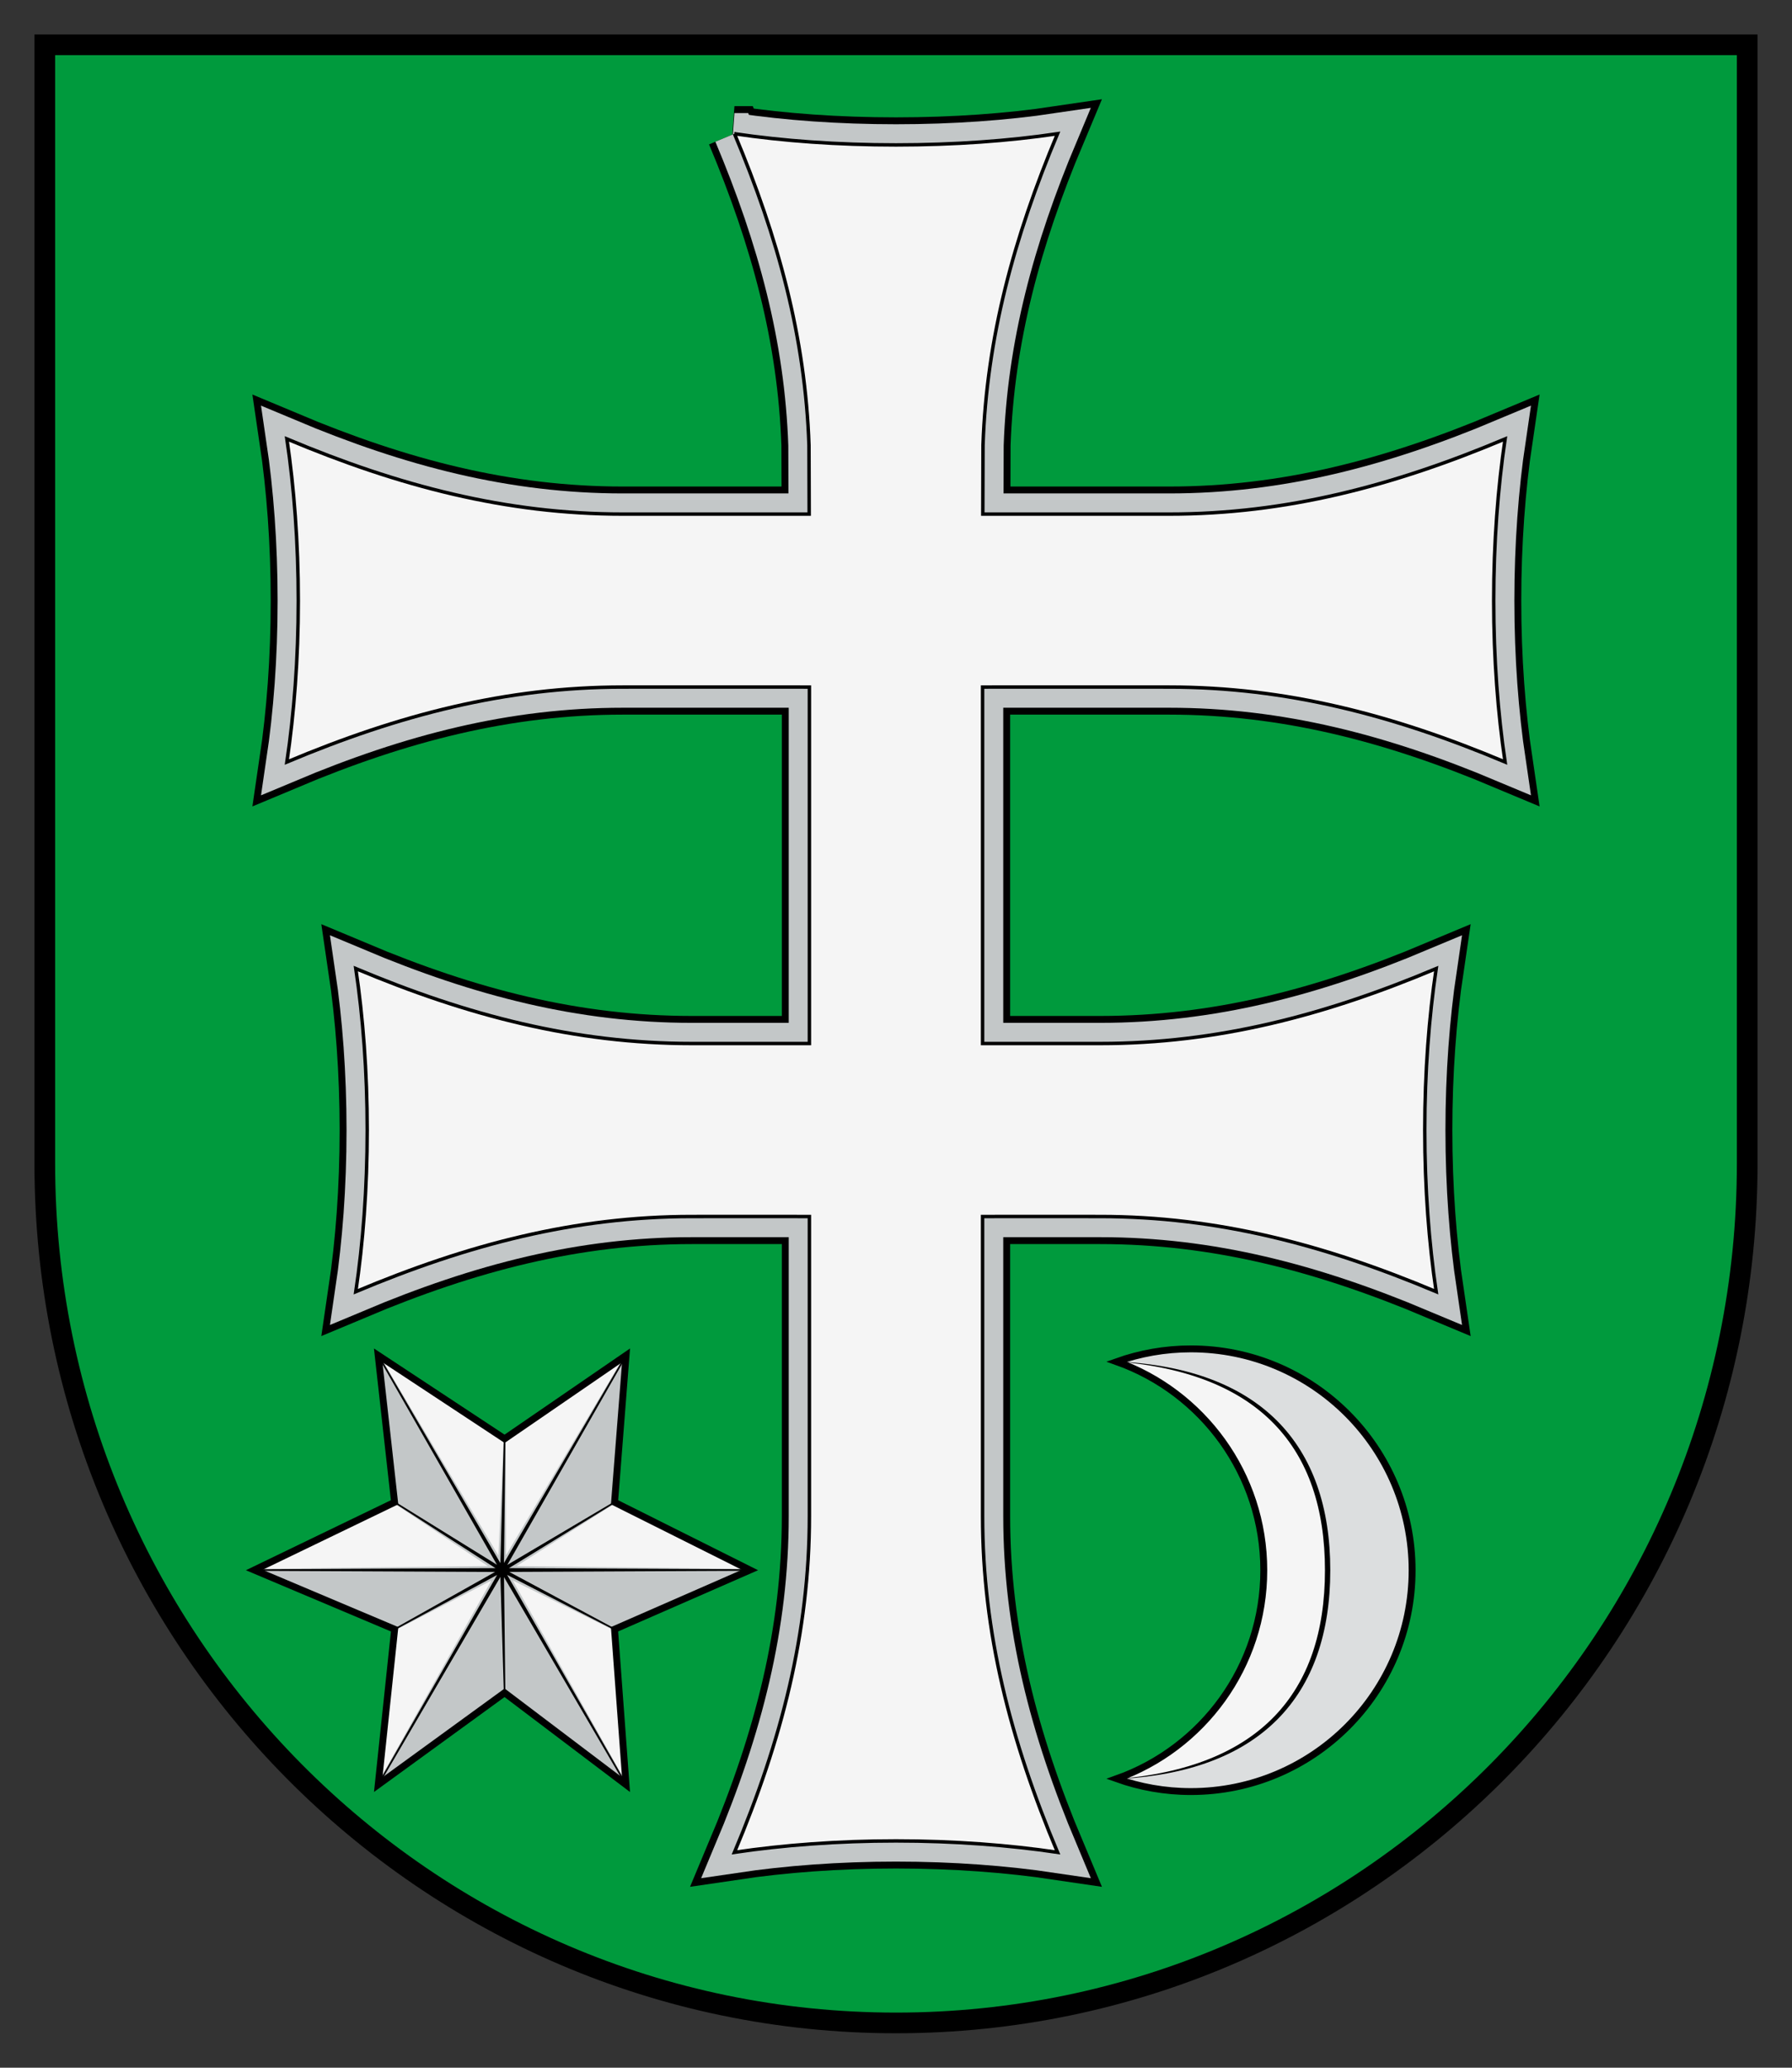 <?xml version="1.0" encoding="UTF-8" standalone="no"?>
<svg
   xmlns:dc="http://purl.org/dc/elements/1.1/"
   xmlns:cc="http://creativecommons.org/ns#"
   xmlns:rdf="http://www.w3.org/1999/02/22-rdf-syntax-ns#"
   xmlns:svg="http://www.w3.org/2000/svg"
   xmlns="http://www.w3.org/2000/svg"
   viewBox="0 0 260 300"
   id="svg12"
   version="1.1"
   width="260"
   height="300">
  <rect x="0" y="0" width="260" height="300" fill="#333333" stroke="none"/>
  <defs
     id="defs16" />
  <path
     style="fill:#009a3d;stroke:#000000;stroke-width:3"
     id="path2"
     d="M 6.5,6.5 V 168.83 C 6.5,237.68 61.793,293.5 130,293.5 c 68.207,0 123.5,-55.815 123.5,-124.67 V 6.5 Z" />
  <g
     transform="translate(129.375,-47.569)"
     id="g4474">
    <path
       style="fill:#f5f5f5;stroke-width:1.037"
       d="m -74.499,306.499 2.381,-22.542 -20.366,-8.598 20.358,-9.83 -2.379,-21.312 18.343,12.101 17.619,-12.1 -1.666,21.311 19.641,9.829 -19.646,8.596 1.666,22.546 -17.618,-13.332 z"
       id="path4224" />
    <path
       style="fill:#c3c7c8;stroke-width:1.037"
       d="m -74.497,244.222 17.971,31.138 -15.596,-9.823 z"
       id="path4226" />
    <path
       style="fill:#c3c7c8;stroke-width:1.037"
       d="m -38.556,306.509 -17.979,-31.142 0.368,17.78 z"
       id="path4228" />
    <path
       style="fill:#c3c7c8;stroke-width:1.037"
       d="m -92.483,275.374 35.952,-0.005 -15.549,8.563 z"
       id="path4230" />
    <path
       style="fill:#c3c7c8;stroke-width:1.037"
       d="m -38.546,244.226 -17.982,31.145 16.114,-9.719 z"
       id="path4232" />
    <path
       style="fill:#c3c7c8;stroke-width:1.037"
       d="m -74.503,306.507 17.982,-31.145 0.355,17.787 z"
       id="path4234" />
    <path
       style="fill:#c3c7c8;stroke-width:1.037"
       d="m -20.57,275.356 -35.952,0.005 16.306,8.601 z"
       id="path4236" />
    <path
       style="fill:#c3c7c8;stroke:#c3c7c8;stroke-width:0.343"
       d="m -38.546,244.226 -17.583,29.613 -0.038,-17.178 -0.747,17.184 -17.592,-29.623 16.866,30.041 -14.48,-8.725 14.087,9.406 -34.441,0.427 34.433,0.415 -14.038,8.149 14.436,-7.47 -16.854,30.034 17.583,-29.613 0.747,16.265 0.04,-16.259 17.576,29.613 -16.848,-30.039 15.183,7.498 -14.797,-8.183 34.452,-0.412 -34.445,-0.42 14.753,-9.387 -15.151,8.708 z"
       id="path4238" />
    <path
       style="fill:#000000;stroke:#000000;stroke-width:0.221"
       d="m -38.544,244.223 -17.825,30.534 0.209,-18.439 -0.515,18.434 -17.825,-30.533 17.541,30.702 -15.159,-9.388 15.001,9.661 -35.355,0.171 35.35,0.162 -14.994,8.429 0.043,-0.026 -0.043,0.026 15.153,-8.16 -17.534,30.702 17.825,-30.534 0.509,17.179 -0.203,-17.175 17.821,30.531 -17.53,-30.704 15.865,8.159 -15.711,-8.43 35.357,-0.165 -35.353,-0.164 15.713,-9.665 -0.043,0.026 0.043,-0.026 -15.871,9.396 z"
       id="path4240" />
    <path
       style="fill:none;stroke:#000000"
       d="m -74.499,306.499 2.381,-22.542 -20.366,-8.598 20.358,-9.83 -2.379,-21.312 18.343,12.101 17.619,-12.1 -1.666,21.311 19.641,9.829 -19.646,8.596 1.666,22.546 -17.618,-13.332 z"
       id="path4242" />
  </g>
  <g
     transform="matrix(-0.713,0,0,0.728,528.603,529.993)"
     id="g4266">
    <g
       transform="translate(-123.41,-260.88)"
       id="g4264" />
  </g>
  <g
     transform="matrix(-0.713,0,0,0.728,293.709,3.446)"
     id="g4270" />
  <circle
     transform="scale(-1,1)"
     id="circle4274"
     r="0"
     cx="353.526"
     cy="815.986"
     style="fill:#191919;stroke-width:0.772" />
  <circle
     transform="scale(-1,1)"
     id="circle4276"
     r="0"
     cx="353.526"
     cy="815.808"
     style="fill:#ffffff;stroke-width:0.772" />
  <circle
     transform="scale(-1,1)"
     id="circle4278"
     r="0"
     cx="377.781"
     cy="815.453"
     style="fill:#191919;stroke-width:0.772" />
  <circle
     transform="scale(-1,1)"
     id="circle4280"
     r="0"
     cx="377.781"
     cy="815.453"
     style="fill:#ffffff;stroke-width:0.772" />
  <circle
     transform="scale(-1,1)"
     id="circle4282"
     r="0"
     cx="365.476"
     cy="837.06"
     style="fill:#191919;stroke-width:0.772" />
  <circle
     transform="scale(-1,1)"
     id="circle4284"
     r="0"
     cx="365.476"
     cy="836.906"
     style="fill:#ffffff;stroke-width:0.772" />
  <circle
     transform="scale(-1,1)"
     id="circle4286"
     r="0"
     cx="454.405"
     cy="1203.583"
     style="fill:#191919;stroke-width:0.772" />
  <circle
     transform="scale(-1,1)"
     id="circle4288"
     r="0"
     cx="454.405"
     cy="1203.429"
     style="fill:#ffffff;stroke-width:0.772" />
  <circle
     transform="scale(-1,1)"
     id="circle4290"
     r="0"
     cx="478.722"
     cy="1203.043"
     style="fill:#191919;stroke-width:0.772" />
  <circle
     transform="scale(-1,1)"
     id="circle4292"
     r="0"
     cx="478.722"
     cy="1203.043"
     style="fill:#ffffff;stroke-width:0.772" />
  <circle
     transform="scale(-1,1)"
     id="circle4294"
     r="0"
     cx="466.37"
     cy="1224.658"
     style="fill:#191919;stroke-width:0.772" />
  <circle
     transform="scale(-1,1)"
     id="circle4296"
     r="0"
     cx="466.37"
     cy="1224.503"
     style="fill:#ffffff;stroke-width:0.772" />
  <circle
     transform="scale(-1,1)"
     id="circle4298"
     r="0"
     cx="1061.778"
     cy="690.211"
     style="fill:#191919;stroke-width:0.772" />
  <circle
     transform="scale(-1,1)"
     id="circle4300"
     r="0"
     cx="1061.778"
     cy="690.034"
     style="fill:#ffffff;stroke-width:0.772" />
  <circle
     transform="scale(-1,1)"
     id="circle4302"
     r="0"
     cx="1086.094"
     cy="689.679"
     style="fill:#191919;stroke-width:0.772" />
  <circle
     transform="scale(-1,1)"
     id="circle4304"
     r="0"
     cx="1086.094"
     cy="689.679"
     style="fill:#ffffff;stroke-width:0.772" />
  <circle
     transform="scale(-1,1)"
     id="circle4306"
     r="0"
     cx="1073.743"
     cy="711.301"
     style="fill:#191919;stroke-width:0.772" />
  <circle
     transform="scale(-1,1)"
     id="circle4308"
     r="0"
     cx="1073.743"
     cy="711.123"
     style="fill:#ffffff;stroke-width:0.772" />
  <circle
     transform="scale(-1,1)"
     id="circle4310"
     r="0"
     cx="1162.749"
     cy="1077.832"
     style="fill:#191919;stroke-width:0.772" />
  <circle
     transform="scale(-1,1)"
     id="circle4312"
     r="0"
     cx="1162.749"
     cy="1077.678"
     style="fill:#ffffff;stroke-width:0.772" />
  <circle
     transform="scale(-1,1)"
     id="circle4314"
     r="0"
     cx="1186.989"
     cy="1077.292"
     style="fill:#191919;stroke-width:0.772" />
  <circle
     transform="scale(-1,1)"
     id="circle4316"
     r="0"
     cx="1186.989"
     cy="1077.292"
     style="fill:#ffffff;stroke-width:0.772" />
  <circle
     transform="scale(-1,1)"
     id="circle4318"
     r="0"
     cx="1174.637"
     cy="1098.906"
     style="fill:#191919;stroke-width:0.772" />
  <circle
     transform="scale(-1,1)"
     id="circle4320"
     r="0"
     cx="1174.637"
     cy="1098.752"
     style="fill:#ffffff;stroke-width:0.772" />
  <g
     transform="translate(-142.509,-25.335)"
     id="g4452">
    <path
       id="path4322"
       d="m 315.287,221.04 c 17.734,0 32.104,14.39 32.104,32.124 0,17.734 -14.371,32.104 -32.104,32.104 -3.776,0 -7.396,-0.662 -10.76,-1.86 12.44,-4.425 21.343,-16.287 21.343,-30.245 0,-13.958 -8.904,-25.84 -21.343,-30.264 3.364,-1.197 6.985,-1.859 10.76,-1.859 z"
       style="fill:#f5f5f5;stroke:#000000;stroke-width:0.772" />
    <path
       id="path4324"
       d="m 315.287,221.04 c 17.734,0 32.104,14.389 32.104,32.123 0,17.734 -14.37,32.125 -32.104,32.125 -3.776,0 -7.396,-0.662 -10.76,-1.859 11.535,-0.633 30.607,-5.017 30.606,-30.266 -7.719531604e-4,-25.251 -19.491,-29.72 -30.606,-30.264 3.364,-1.197 6.985,-1.859 10.76,-1.859 z"
       style="fill:#dcdedf;stroke-width:0.772" />
    <path
       id="path4326"
       d="m 304.526,222.872 c 20.784,0.933 30.992,11.964 30.992,30.29 0,18.326 -10.208,29.357 -30.992,30.29 20.705,-1.649 30.22,-12.482 30.22,-30.29 0,-17.808 -9.516,-28.642 -30.22,-30.29 z"
       style="color:#000000;fill:#000000;stroke-width:0.772" />
    <path
       id="path4328"
       d="m 315.287,221.04 c 17.734,0 32.104,14.39 32.104,32.124 0,17.734 -14.371,32.104 -32.104,32.104 -3.776,0 -7.396,-0.662 -10.76,-1.86 12.44,-4.425 21.343,-16.287 21.343,-30.245 0,-13.958 -8.904,-25.84 -21.343,-30.264 3.364,-1.197 6.985,-1.859 10.76,-1.859 z"
       style="fill:none;stroke:#000000" />
  </g>
  <g
     transform="translate(-360.007)"
     id="g4405">
    <path
       style="fill:#f5f5f5;fill-rule:evenodd;stroke:#000000;stroke-width:8"
       d="m 466.568,19.402 c 6.35,15.1 10.286,29.61 10.812,45.188 l 0.031,10 h -27.031 c -16.949,0 -32.501,-4.072 -48.75,-10.906 1.046,7.025 1.656,15.024 1.656,23.469 1e-13,8.444 -0.61,16.381 -1.656,23.406 16.249,-6.834 31.801,-10.875 48.75,-10.875 5.688,0.005 21.375,-0.015 27.062,0 v 51.719 h -17.062 c -16.949,0 -32.501,-4.041 -48.75,-10.875 1.046,7.026 1.656,14.995 1.656,23.439 1e-13,8.445 -0.61,16.412 -1.656,23.438 16.249,-6.834 31.801,-10.906 48.75,-10.906 5.688,0.005 11.375,-0.015 17.062,0 v 43.469 c 0,16.948 -4.041,32.532 -10.875,48.781 7.026,-1.046 14.995,-1.656 23.439,-1.656 8.445,0 16.412,0.61 23.438,1.656 -6.834,-16.249 -10.875,-31.833 -10.875,-48.781 v -43.469 c 5.687,-0.015 11.374,0.005 17.062,0 16.949,0 32.501,4.073 48.75,10.906 -1.046,-7.025 -1.656,-14.992 -1.656,-23.438 0,-8.445 0.61,-16.413 1.656,-23.439 -16.249,6.834 -31.801,10.875 -48.75,10.875 h -17.062 v -51.719 c 5.687,-0.015 21.374,0.005 27.062,0 16.949,0 32.501,4.041 48.75,10.875 -1.046,-7.025 -1.656,-14.962 -1.656,-23.406 0,-8.445 0.61,-16.444 1.656,-23.469 -16.249,6.834 -31.801,10.906 -48.75,10.906 h -27.031 l 0.031,-10 c 0.526,-15.578 4.463,-30.087 10.812,-45.188 -7.025,1.046 -14.994,1.625 -23.439,1.625 -8.445,0 -16.412,-0.579 -23.438,-1.625 z"
       id="path4400" />
    <path
       id="path4398"
       d="m 466.568,19.402 c 6.35,15.1 10.286,29.61 10.812,45.188 l 0.031,10 h -27.031 c -16.949,0 -32.501,-4.072 -48.75,-10.906 1.046,7.025 1.656,15.024 1.656,23.469 1e-13,8.444 -0.61,16.381 -1.656,23.406 16.249,-6.834 31.801,-10.875 48.75,-10.875 5.688,0.005 21.375,-0.015 27.062,0 v 51.719 h -17.062 c -16.949,0 -32.501,-4.041 -48.75,-10.875 1.046,7.026 1.656,14.995 1.656,23.439 1e-13,8.445 -0.61,16.412 -1.656,23.438 16.249,-6.834 31.801,-10.906 48.75,-10.906 5.688,0.005 11.375,-0.015 17.062,0 v 43.469 c 0,16.948 -4.041,32.532 -10.875,48.781 7.026,-1.046 14.995,-1.656 23.439,-1.656 8.445,0 16.412,0.61 23.438,1.656 -6.834,-16.249 -10.875,-31.833 -10.875,-48.781 v -43.469 c 5.687,-0.015 11.374,0.005 17.062,0 16.949,0 32.501,4.073 48.75,10.906 -1.046,-7.025 -1.656,-14.992 -1.656,-23.438 0,-8.445 0.61,-16.413 1.656,-23.439 -16.249,6.834 -31.801,10.875 -48.75,10.875 h -17.062 v -51.719 c 5.687,-0.015 21.374,0.005 27.062,0 16.949,0 32.501,4.041 48.75,10.875 -1.046,-7.025 -1.656,-14.962 -1.656,-23.406 0,-8.445 0.61,-16.444 1.656,-23.469 -16.249,6.834 -31.801,10.906 -48.75,10.906 h -27.031 l 0.031,-10 c 0.526,-15.578 4.463,-30.087 10.812,-45.188 -7.025,1.046 -14.994,1.625 -23.439,1.625 -8.445,0 -16.412,-0.579 -23.438,-1.625 z"
       style="fill:#f5f5f5;fill-rule:evenodd;stroke:#c3c7c8;stroke-width:6" />
    <path
       style="fill:#f5f5f5;fill-rule:evenodd;stroke:#000000;stroke-width:0.5"
       d="m 466.568,19.402 c 6.35,15.1 10.286,29.61 10.812,45.188 l 0.031,10 h -27.031 c -16.949,0 -32.501,-4.072 -48.75,-10.906 1.046,7.025 1.656,15.024 1.656,23.469 1e-13,8.444 -0.61,16.381 -1.656,23.406 16.249,-6.834 31.801,-10.875 48.75,-10.875 5.688,0.005 21.375,-0.015 27.062,0 v 51.719 h -17.062 c -16.949,0 -32.501,-4.041 -48.75,-10.875 1.046,7.026 1.656,14.995 1.656,23.439 1e-13,8.445 -0.61,16.412 -1.656,23.438 16.249,-6.834 31.801,-10.906 48.75,-10.906 5.688,0.005 11.375,-0.015 17.062,0 v 43.469 c 0,16.948 -4.041,32.532 -10.875,48.781 7.026,-1.046 14.995,-1.656 23.439,-1.656 8.445,0 16.412,0.61 23.438,1.656 -6.834,-16.249 -10.875,-31.833 -10.875,-48.781 v -43.469 c 5.687,-0.015 11.374,0.005 17.062,0 16.949,0 32.501,4.073 48.75,10.906 -1.046,-7.025 -1.656,-14.992 -1.656,-23.438 0,-8.445 0.61,-16.413 1.656,-23.439 -16.249,6.834 -31.801,10.875 -48.75,10.875 h -17.062 v -51.719 c 5.687,-0.015 21.374,0.005 27.062,0 16.949,0 32.501,4.041 48.75,10.875 -1.046,-7.025 -1.656,-14.962 -1.656,-23.406 0,-8.445 0.61,-16.444 1.656,-23.469 -16.249,6.834 -31.801,10.906 -48.75,10.906 h -27.031 l 0.031,-10 c 0.526,-15.578 4.463,-30.087 10.812,-45.188 -7.025,1.046 -14.994,1.625 -23.439,1.625 -8.445,0 -16.412,-0.579 -23.438,-1.625 z"
       id="path4391" />
  </g>
</svg>

